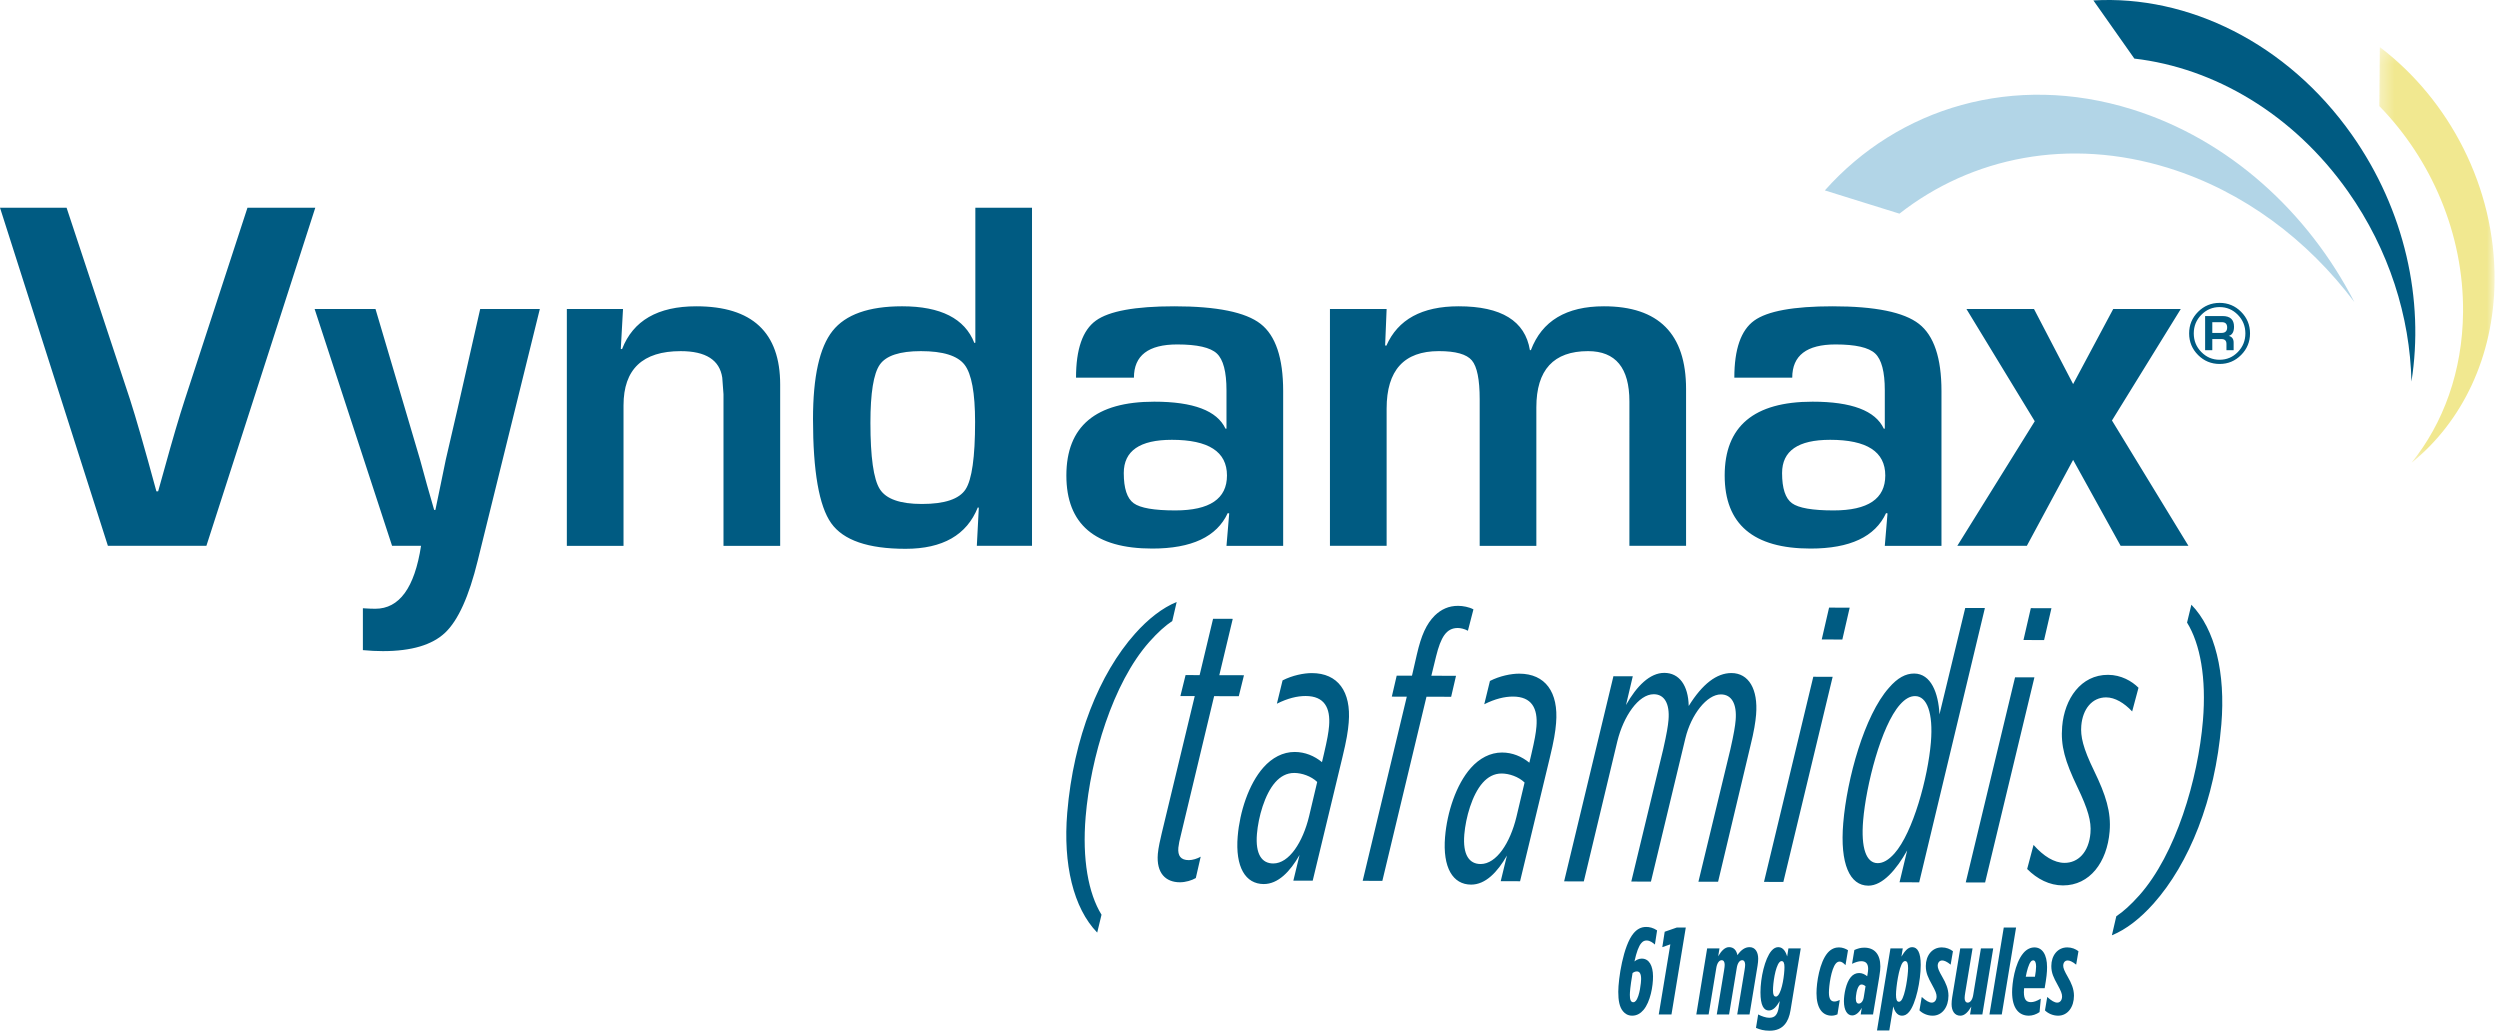 <?xml version="1.0" encoding="UTF-8"?>
<svg xmlns="http://www.w3.org/2000/svg" xmlns:xlink="http://www.w3.org/1999/xlink" width="189" height="78" viewBox="0 0 189 78">
    <defs>
        <path id="d1p0rjhcba" d="M0.349 0.191L9.063 0.191 9.063 31.618 0.349 31.618z"/>
    </defs>
    <g fill="none" fill-rule="evenodd">
        <g>
            <g>
                <path fill="#005B82" d="M123.667 75.667c.3-.354.402-1.425.402-1.65 0-.465-.15-.577-.323-.577-.119 0-.221.047-.324.121l-.023.14c-.15.876-.182 1.324-.182 1.51 0 .13.008.326.07.438.048.083.103.12.19.12.08 0 .143-.046.19-.102m-.962.792c-.277-.326-.363-.829-.363-1.481 0-.97.37-3.494 1.159-4.426.253-.298.552-.475.947-.475.245 0 .528.056.828.26l-.165 1.072c-.135-.121-.363-.308-.624-.308-.165 0-.284.056-.41.205-.189.224-.355.662-.513 1.38.15-.122.34-.215.553-.215.56 0 .844.54.851 1.333.008.745-.204 1.938-.717 2.544-.221.26-.497.437-.86.437-.347 0-.56-.177-.686-.326M126.278 71.391L125.67 71.605 125.851 70.44 126.759 70.124 127.445 70.124 126.364 76.692 125.402 76.692zM129.061 71.698h.931l-.095.596c.237-.41.505-.69.821-.69.355 0 .56.243.631.606.292-.428.6-.605.915-.605.434 0 .655.372.655.875 0 .168-.015.308-.047.522l-.608 3.69h-.93l.552-3.336c.031-.205.047-.307.047-.419 0-.214-.079-.345-.229-.345-.19 0-.347.224-.402.569l-.584 3.531h-.93l.552-3.336c.031-.205.046-.307.046-.419 0-.214-.078-.345-.228-.345-.19 0-.347.224-.403.569l-.583 3.531h-.931l.82-4.994zM134.425 75.248c.315-.373.48-1.575.48-2.134 0-.298-.062-.456-.22-.456-.055 0-.11.028-.165.093-.316.372-.482 1.574-.482 2.133 0 .299.063.457.221.457.055 0 .11-.028.166-.093m-1.673 2.46l.166-1.016c.26.14.6.252.836.252.23 0 .387-.065.497-.196.103-.121.182-.326.22-.587l.08-.485c-.245.43-.497.718-.828.718-.38 0-.632-.382-.632-1.37 0-1.09.324-2.544.829-3.14.166-.196.34-.28.52-.28.387 0 .576.392.671.7l.094-.606h.932l-.773 4.677c-.071.448-.213.81-.434 1.072-.261.307-.632.475-1.144.475-.434 0-.726-.084-1.034-.214M137.327 75.08c0-.81.236-2.33.836-3.037.284-.335.608-.42.86-.42.268 0 .52.103.686.215l-.189 1.127c-.166-.168-.292-.27-.442-.27-.11 0-.205.046-.291.15-.348.41-.521 1.667-.521 2.198 0 .513.173.671.418.671.11 0 .236-.037.402-.112l-.173 1.081c-.142.065-.292.102-.442.102-.694 0-1.144-.559-1.144-1.705M140.9 75.388l.134-.83c-.103-.083-.197-.13-.3-.13-.063 0-.126.028-.182.093-.197.233-.252.81-.252.96 0 .298.095.391.221.391.166 0 .332-.168.379-.484m-1.5.307c0-.531.158-1.397.522-1.826.18-.214.394-.308.63-.308.221 0 .427.094.608.243l.032-.187c.023-.14.04-.26.04-.372 0-.42-.198-.578-.522-.578-.197 0-.418.065-.694.196l.174-1.044c.26-.112.465-.177.75-.177.772 0 1.214.503 1.214 1.416 0 .187-.015.382-.079.783l-.473 2.851h-.931l.079-.503c-.205.373-.466.578-.726.578-.363 0-.623-.383-.623-1.072M143.731 75.64c.308-.364.521-1.92.521-2.442 0-.345-.056-.54-.221-.54-.071 0-.118.028-.174.093-.307.363-.52 1.92-.52 2.441 0 .345.055.54.22.54.072 0 .119-.028.174-.093m-.6.448l-.3 1.817h-.93l1.017-6.206h.931l-.102.624c.229-.382.48-.717.813-.717.402 0 .647.4.647 1.341 0 1.193-.363 2.945-.884 3.56-.173.205-.347.28-.536.28-.387 0-.576-.392-.656-.7M145.11 76.385l.174-1.016c.316.289.553.429.758.429.22 0 .363-.196.363-.466 0-.205-.08-.41-.348-.895-.292-.53-.465-.876-.465-1.407 0-.782.465-1.407 1.207-1.407.34 0 .631.121.844.29l-.174 1.015c-.283-.233-.488-.317-.639-.317-.22 0-.339.177-.339.4 0 .178.087.392.355.858.253.438.458.885.458 1.407 0 .838-.458 1.51-1.199 1.51-.387 0-.765-.168-.994-.401M147.54 75.91c0-.169.016-.308.047-.522l.608-3.69h.93l-.552 3.336c-.031.205-.047.307-.047.419 0 .214.087.345.237.345.19 0 .355-.224.41-.568l.584-3.532h.93l-.82 4.994h-.93l.094-.596c-.237.41-.505.69-.828.69-.442 0-.663-.373-.663-.876M151.484 70.123L152.415 70.123 151.334 76.692 150.403 76.692zM153.148 73.841h.694c.055-.308.087-.568.087-.773 0-.298-.078-.466-.22-.466-.056 0-.12.027-.174.093-.166.195-.3.67-.387 1.146zm-.126.867c-.008.13-.016.232-.016.298 0 .577.197.755.529.755.205 0 .41-.066.75-.261l-.095 1.015c-.253.177-.545.27-.813.27-.726 0-1.262-.53-1.262-1.78 0-.623.18-2.16.852-2.953.252-.298.552-.428.836-.428.592 0 .955.54.955 1.49 0 .41-.04.773-.182 1.594h-1.554zM154.6 76.385l.172-1.016c.316.289.553.429.758.429.22 0 .363-.196.363-.466 0-.205-.079-.41-.347-.895-.292-.53-.466-.876-.466-1.407 0-.782.466-1.407 1.207-1.407.34 0 .632.121.845.29l-.174 1.015c-.284-.233-.489-.317-.639-.317-.221 0-.339.177-.339.4 0 .178.087.392.355.858.252.438.457.885.457 1.407 0 .838-.457 1.51-1.199 1.51-.386 0-.765-.168-.994-.401M80.683 61.445c.476-5.7 2.437-10.514 5.121-13.534.99-1.114 2.077-1.964 3.153-2.402l-.333 1.44c-.525.35-1.087.848-1.738 1.581-2.763 3.109-4.44 8.777-4.811 13.213-.268 3.203.2 5.79 1.2 7.41l-.326 1.35c-1.805-1.856-2.59-5.179-2.266-9.058M87.532 64.55c.036-.441.188-1.117.295-1.557l2.495-10.368-1.085-.003.392-1.586 1.062.003 1.017-4.259 1.488.004-1.017 4.259 1.865.005-.392 1.586-1.865-.005-2.503 10.456c-.103.381-.184.793-.201.999-.053.617.18.94.794.942.284 0 .647-.115.896-.262l-.37 1.616c-.299.175-.76.32-1.209.32-1.062-.004-1.785-.682-1.662-2.15M98.962 61.73l.619-2.614c-.459-.442-1.171-.68-1.738-.681-.566-.001-1.037.261-1.428.701-.808.91-1.283 2.642-1.39 3.906-.129 1.557.381 2.234 1.231 2.236 1.204.003 2.236-1.61 2.706-3.549m-5.39 1.485c.151-1.822.824-3.936 1.945-5.197.651-.733 1.467-1.171 2.364-1.169.78.002 1.487.298 2.061.77l.146-.617c.26-1.116.348-1.616.39-2.115.115-1.381-.355-2.264-1.771-2.268-.637-.001-1.36.173-2.174.582l.43-1.762c.74-.38 1.605-.554 2.22-.552 1.958.005 2.977 1.389 2.78 3.74-.053.646-.158 1.321-.48 2.643l-2.242 9.31-1.463-.003.469-1.939c-.72 1.262-1.625 2.2-2.711 2.197-1.37-.004-2.161-1.27-1.965-3.62M106.354 52.668l-1.133-.003.369-1.586 1.156.003.371-1.615c.333-1.44.711-2.29 1.355-2.935.489-.47 1.053-.732 1.762-.73.354 0 .843.09 1.158.267l-.418 1.615c-.27-.147-.573-.207-.762-.207-.873-.003-1.287.701-1.643 2.14l-.359 1.469 1.865.005-.368 1.586-1.865-.005-3.336 13.922-1.487-.004 3.335-13.922zM114.639 61.771l.619-2.613c-.459-.443-1.171-.68-1.738-.681-.566-.001-1.037.262-1.428.701-.808.91-1.283 2.642-1.39 3.906-.129 1.557.381 2.234 1.231 2.236 1.205.003 2.236-1.61 2.706-3.549m-5.39 1.485c.152-1.822.824-3.936 1.945-5.197.652-.733 1.467-1.171 2.365-1.169.779.002 1.486.298 2.06.77l.146-.617c.26-1.116.348-1.616.39-2.115.115-1.381-.355-2.264-1.771-2.268-.637-.001-1.36.173-2.174.582l.43-1.762c.74-.38 1.605-.554 2.22-.552 1.958.005 2.977 1.39 2.78 3.74-.053.646-.158 1.322-.48 2.643l-2.242 9.31-1.463-.003.469-1.939c-.72 1.262-1.625 2.2-2.71 2.197-1.37-.003-2.162-1.27-1.966-3.62M121.974 51.123l1.464.004-.512 2.174c.805-1.439 1.81-2.435 2.896-2.432 1.133.003 1.81.945 1.845 2.503 1.037-1.672 2.121-2.493 3.231-2.49 1.298.004 2.024 1.21 1.862 3.15-.047.558-.15 1.234-.434 2.379l-2.439 10.25-1.487-.003 2.418-10.016c.263-1.174.357-1.733.397-2.203.103-1.234-.31-1.94-1.113-1.942-1.063-.003-2.253 1.522-2.686 3.313l-2.605 10.838-1.487-.003 2.418-10.016c.263-1.175.357-1.733.397-2.203.103-1.234-.31-1.94-1.113-1.943-1.157-.003-2.29 1.669-2.753 3.549l-2.538 10.603-1.488-.005 3.727-15.507zM138.278 45.936l1.558.004-.555 2.408-1.558-.004.555-2.408zm-1.193 5.227l1.464.005-3.727 15.507-1.464-.004 3.727-15.508zM143.219 64.523c1.408-1.584 2.536-5.754 2.756-8.398.187-2.233-.298-3.498-1.195-3.5-.378-.002-.749.203-1.14.643-1.434 1.612-2.567 6.135-2.785 8.75-.175 2.086.226 3.234 1.1 3.236.4.001.821-.233 1.264-.731zm.964-.233c-.805 1.438-1.852 2.67-2.938 2.666-1.393-.003-2.156-1.622-1.895-4.736.28-3.35 1.6-8.137 3.451-10.218.654-.762 1.27-1.084 1.909-1.083 1.275.004 1.837 1.475 1.914 3.091l1.948-8.047 1.487.004-4.967 20.736-1.487-.004.578-2.409zM153.53 45.977l1.559.004-.556 2.408-1.558-.004.555-2.408zm-1.192 5.228l1.464.004-3.728 15.507-1.464-.004 3.728-15.507zM153.253 65.696l.483-1.821c.755.855 1.563 1.356 2.342 1.358 1.015.003 1.837-.788 1.96-2.257.074-.882-.181-1.794-.986-3.471-.945-1.972-1.274-3.12-1.152-4.588.175-2.086 1.413-3.905 3.467-3.9.992.003 1.803.475 2.304.977l-.48 1.791c-.608-.649-1.305-1.062-1.966-1.063-1.063-.003-1.774.877-1.88 2.14-.066.793.12 1.676.968 3.412.886 1.825 1.298 3.118 1.174 4.588-.193 2.321-1.497 4.08-3.528 4.075-1.015-.002-1.944-.475-2.706-1.241M167.933 54.773c-.476 5.7-2.436 10.515-5.122 13.535-.99 1.113-2.076 1.963-3.152 2.401l.333-1.439c.525-.352 1.086-.85 1.738-1.582 2.763-3.108 4.44-8.776 4.811-13.212.268-3.204-.201-5.791-1.2-7.41l.326-1.351c1.805 1.856 2.59 5.18 2.266 9.058" transform="translate(-295 -56) translate(295 56)"/>
                <g transform="translate(-295 -56) translate(295 56) translate(179.528 3.37)">
                    <mask id="cle7d4qnqb" fill="#fff">
                        <use xlink:href="#d1p0rjhcba"/>
                    </mask>
                    <path fill="#F1E890" d="M.349 4.649L.387.19c5.248 3.986 8.736 10.59 8.675 17.653-.05 5.797-2.48 10.705-6.281 13.774 2.406-2.977 3.86-6.919 3.898-11.389C6.73 14.28 4.264 8.656.349 4.65" mask="url(#cle7d4qnqb)"/>
                </g>
                <path fill="#005B82" d="M161.358 4.43L158.26.032c7.118-.414 14.627 3.185 19.54 10.154 4.03 5.72 5.48 12.526 4.506 18.66-.111-4.897-1.684-9.953-4.792-14.363-4.138-5.87-10.118-9.35-16.155-10.053" transform="translate(-295 -56) translate(295 56)"/>
                <path fill="#B2D5E7" d="M143.598 16.152l-5.64-1.757c5.568-6.262 14.275-8.917 23.213-6.132 7.335 2.286 13.308 7.76 16.817 14.57-3.532-4.705-8.378-8.363-14.034-10.126-7.528-2.346-14.893-.833-20.356 3.445" transform="translate(-295 -56) translate(295 56)"/>
                <path fill="#005B82" d="M18.71 15.703h5.126l-8.233 25.562H8.157L0 15.703h5.033l4.79 14.476c.448 1.386 1.115 3.708 2.001 6.966h.131l.487-1.741c.599-2.173 1.11-3.908 1.534-5.206l4.733-14.495zM40.811 23.362l-4.696 19.027c-.661 2.697-1.48 4.51-2.46 5.44-.98.93-2.548 1.396-4.706 1.396-.486 0-.991-.026-1.515-.075v-3.166c.374.025.686.038.936.038 1.82 0 2.974-1.586 3.461-4.757h-2.19l-5.855-17.903h4.602l2.245 7.585 1.123 3.801c.062.25.237.887.524 1.91l.542 1.892h.094l.393-1.892c.2-.973.33-1.61.393-1.91l.88-3.801 1.72-7.585h4.51zM42.853 23.362H47.1l-.168 3.015.094.019c.835-2.16 2.706-3.24 5.612-3.24 4.228 0 6.343 1.973 6.343 5.918v12.191h-4.285V29.804l-.093-1.254c-.2-1.336-1.247-2.004-3.144-2.004-2.88 0-4.321 1.367-4.321 4.1v10.62h-4.285V23.361zM69.62 26.546c-1.597 0-2.632.34-3.106 1.02-.474.68-.71 2.145-.71 4.392 0 2.597.236 4.27.71 5.019.474.749 1.534 1.123 3.18 1.123 1.722 0 2.823-.368 3.303-1.105.48-.736.72-2.434.72-5.093 0-2.198-.265-3.64-.795-4.326-.53-.687-1.63-1.03-3.302-1.03zm8.4-10.843v25.562h-4.172l.15-2.884-.075-.018c-.836 2.085-2.657 3.127-5.463 3.127-2.832 0-4.706-.646-5.622-1.938-.917-1.292-1.375-3.917-1.375-7.875 0-3.196.492-5.415 1.478-6.658.985-1.242 2.737-1.863 5.257-1.863 2.919 0 4.74.924 5.463 2.772l.075-.02V15.704h4.284zM88.587 33.25c-2.42 0-3.63.836-3.63 2.51 0 1.16.25 1.922.75 2.284.498.363 1.545.544 3.142.544 2.607 0 3.91-.88 3.91-2.641 0-1.798-1.391-2.697-4.172-2.697m-2.862-4.7h-4.378c0-2.148.498-3.584 1.497-4.308.997-.724 2.974-1.086 5.93-1.086 3.218 0 5.395.443 6.53 1.33 1.135.886 1.703 2.578 1.703 5.075v11.704h-4.285l.206-2.453-.113-.019c-.823 1.786-2.725 2.678-5.706 2.678-4.328 0-6.492-1.841-6.492-5.524 0-3.72 2.214-5.58 6.642-5.58 2.956 0 4.752.68 5.388 2.04h.075v-2.902c0-1.399-.243-2.326-.73-2.782-.486-.455-1.485-.683-2.993-.683-2.183 0-3.274.837-3.274 2.51M100.544 23.362h4.285l-.113 2.753.094.019c.873-1.986 2.694-2.978 5.463-2.978 3.23 0 5.027 1.105 5.388 3.315h.075c.836-2.21 2.676-3.315 5.52-3.315 4.14 0 6.211 2.085 6.211 6.255v11.854h-4.284V30.347c0-2.534-1.042-3.801-3.125-3.801-2.607 0-3.91 1.417-3.91 4.25v10.47h-4.284V30.178c0-1.486-.197-2.463-.59-2.93-.393-.47-1.226-.703-2.498-.703-2.631 0-3.947 1.448-3.947 4.344v10.375h-4.285V23.362zM138.355 33.25c-2.42 0-3.63.836-3.63 2.51 0 1.16.25 1.922.75 2.284.498.363 1.545.544 3.142.544 2.607 0 3.91-.88 3.91-2.641 0-1.798-1.39-2.697-4.172-2.697m-2.862-4.7h-4.378c0-2.148.499-3.584 1.496-4.308.999-.724 2.975-1.086 5.932-1.086 3.217 0 5.394.443 6.53 1.33 1.134.886 1.702 2.578 1.702 5.075v11.704h-4.285l.206-2.453-.112-.019c-.824 1.786-2.726 2.678-5.707 2.678-4.328 0-6.492-1.841-6.492-5.524 0-3.72 2.214-5.58 6.642-5.58 2.956 0 4.752.68 5.388 2.04h.075v-2.902c0-1.399-.243-2.326-.73-2.782-.486-.455-1.484-.683-2.993-.683-2.183 0-3.274.837-3.274 2.51M164.866 23.362L159.665 31.789 165.446 41.265 160.32 41.265 156.728 34.767 153.229 41.265 147.972 41.265 153.827 31.846 148.664 23.362 153.771 23.362 156.728 29.037 159.759 23.362zM167.25 25.169h.692c.287 0 .431-.137.431-.411 0-.267-.132-.401-.397-.401h-.726v.812zm-.543 1.306v-2.582h1.315c.58 0 .87.267.87.802 0 .39-.132.622-.396.7.245.06.367.228.367.507v.573h-.543v-.477c0-.243-.126-.365-.378-.365h-.692v.842h-.543zm1.096-3.259c-.539 0-.999.194-1.38.582-.383.388-.574.857-.574 1.408 0 .55.19 1.02.573 1.408.382.39.842.584 1.381.584s.998-.195 1.378-.584c.38-.389.57-.859.57-1.408 0-.549-.19-1.017-.57-1.407-.38-.388-.839-.583-1.378-.583zm.004-.318c.631 0 1.172.225 1.621.676.45.451.674.995.674 1.632 0 .636-.225 1.18-.674 1.632-.45.452-.99.678-1.621.678-.638 0-1.183-.225-1.633-.676-.45-.451-.676-.996-.676-1.634 0-.637.225-1.18.676-1.632.45-.45.995-.676 1.633-.676z" transform="translate(-295 -56) translate(295 56)"/>
            </g>
        </g>
    </g>
</svg>

